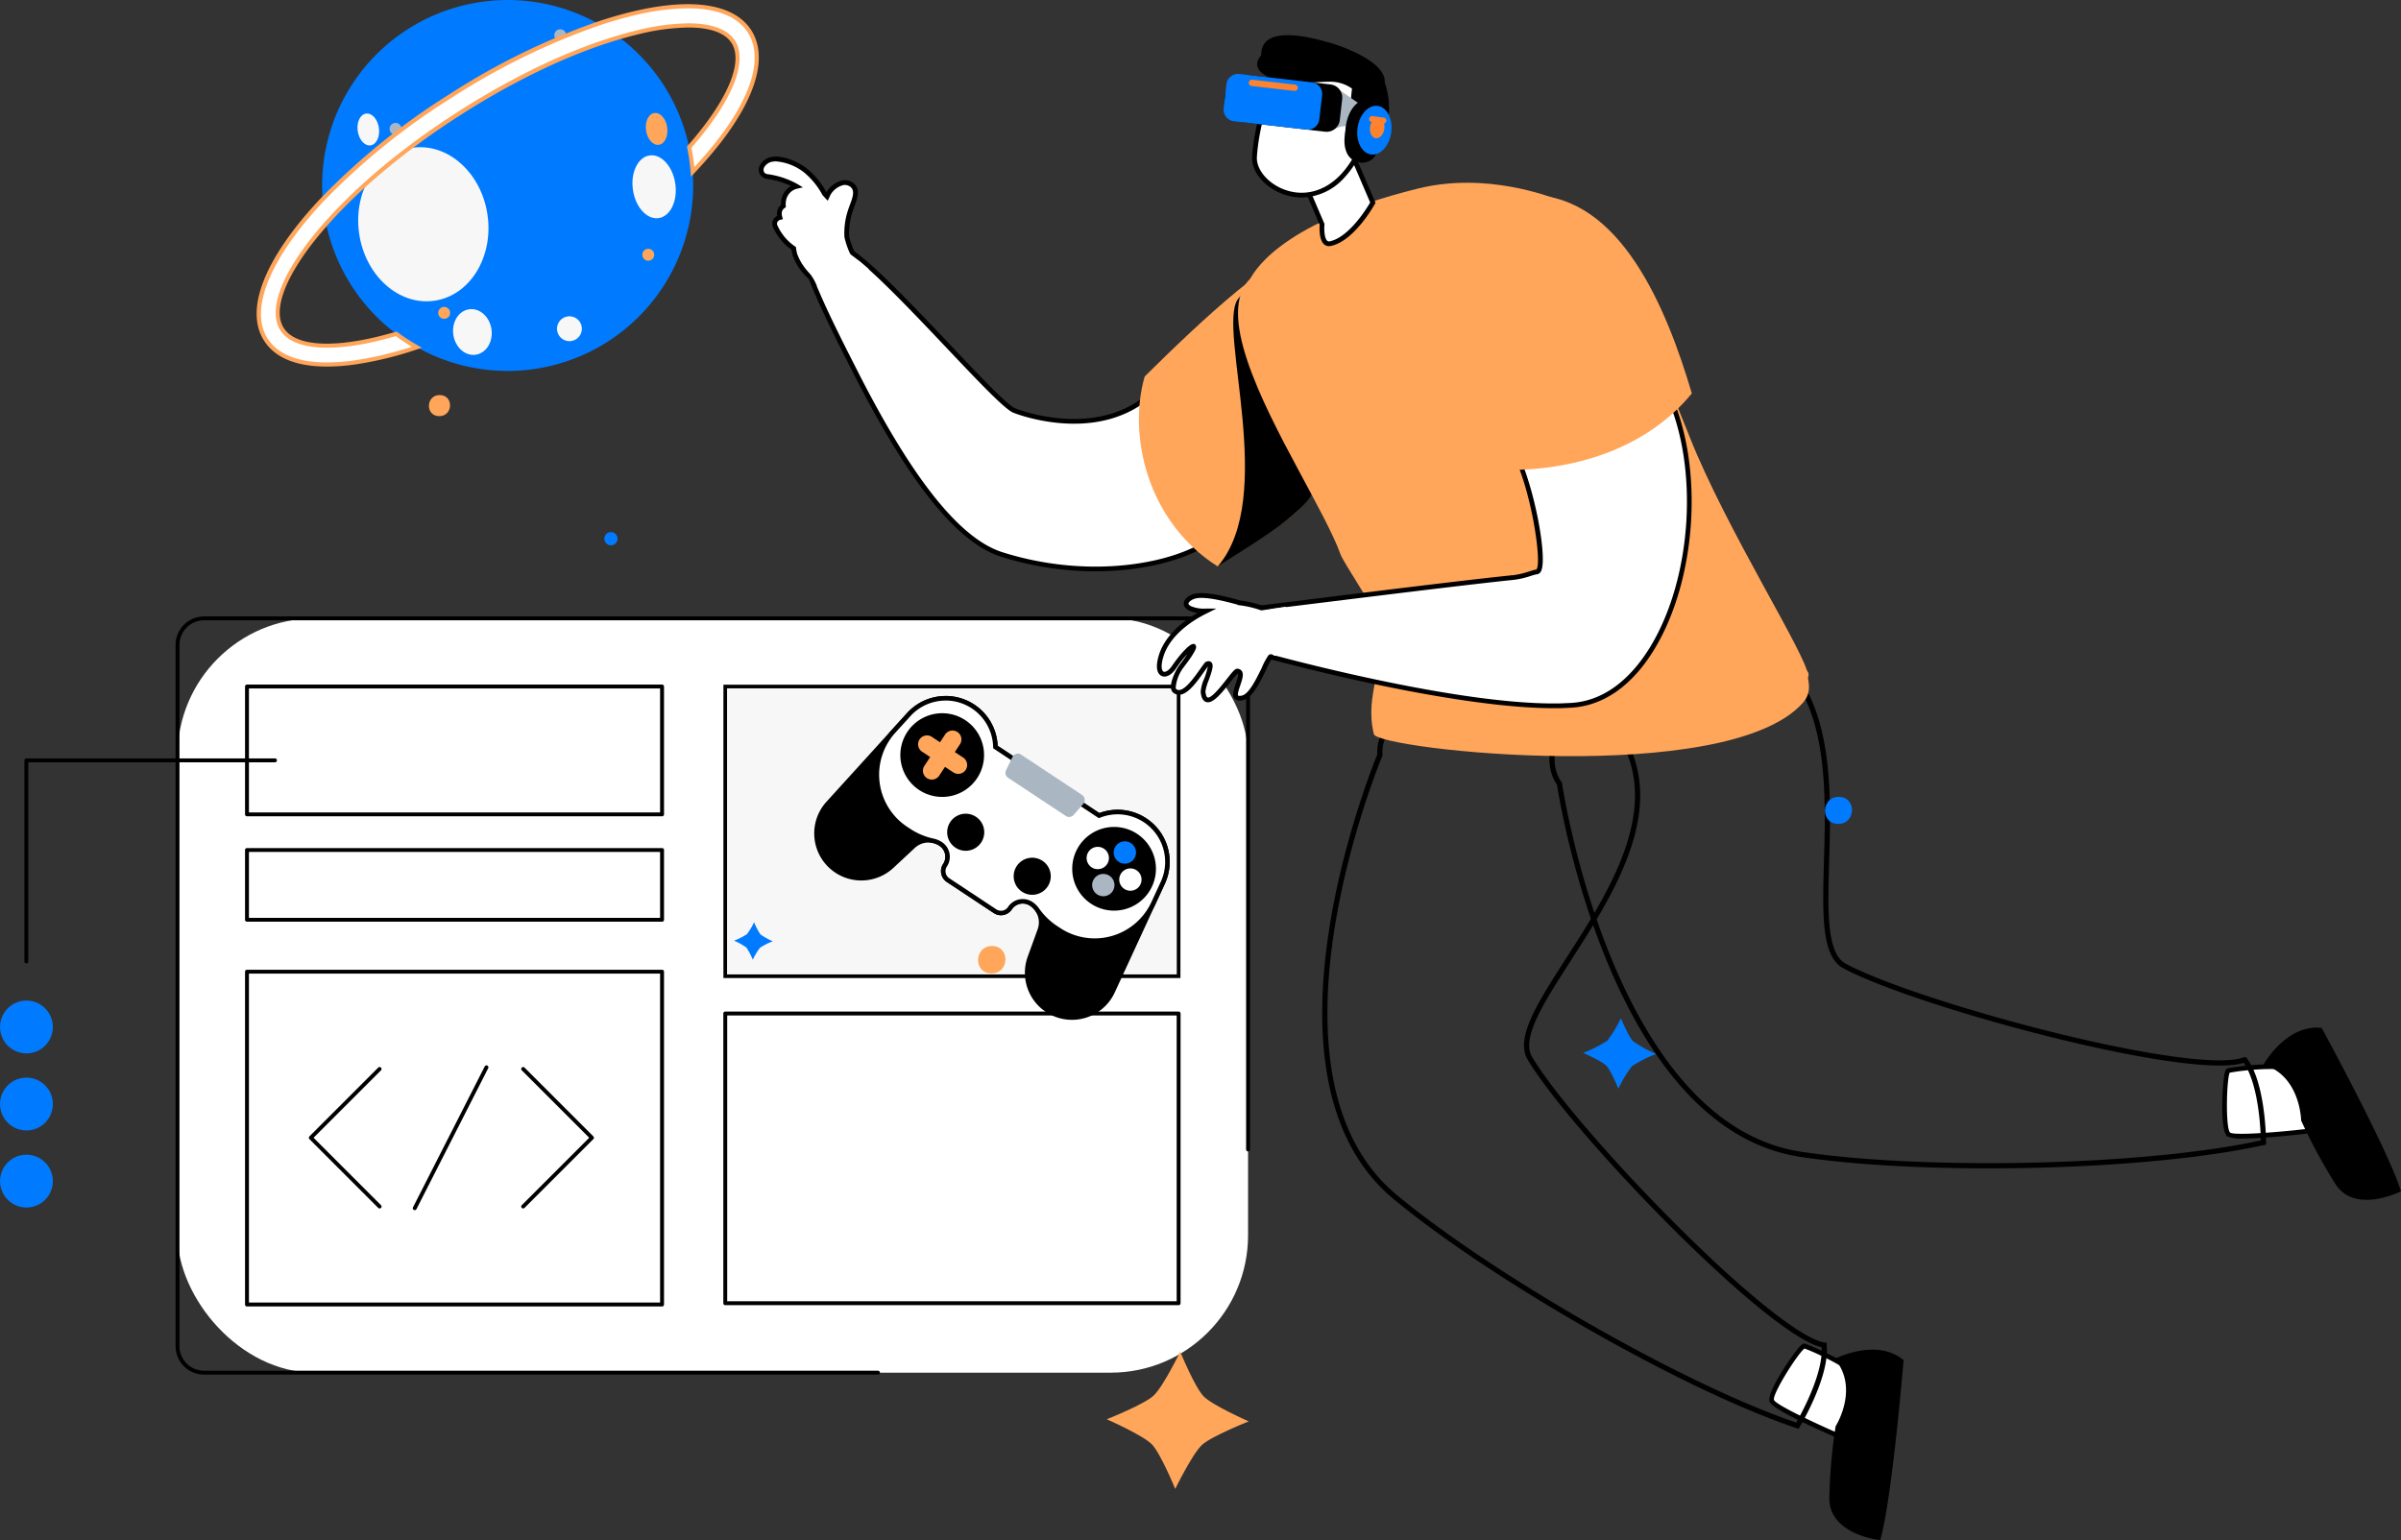 <svg xmlns="http://www.w3.org/2000/svg" width="461.901" height="296.397" viewBox="0 0 461.901 296.397"><rect x="0" y="0" width="461.901" height="296.397" fill="#333333" stroke="none"/><g id="Group_133507" data-name="Group 133507" transform="translate(-1141.32 -329.603)"><g id="Group_20" data-name="Group 20" transform="translate(1141.32 448.224)"><g id="Group_11" data-name="Group 11" transform="translate(33.778)"><rect id="Rectangle_3" data-name="Rectangle 3" width="205.947" height="145.16" rx="26.428" transform="translate(0.374 0.374)" fill="#fff"></rect><path id="Path_4" data-name="Path 4" d="M1572.318,679.863H1442.666a5.487,5.487,0,0,1-5.475-5.488V539.443a5.487,5.487,0,0,1,5.475-5.488h195.746a5.487,5.487,0,0,1,5.475,5.488v97.085a.374.374,0,1,1-.748,0V539.443a4.738,4.738,0,0,0-4.726-4.739H1442.666a4.738,4.738,0,0,0-4.726,4.739V674.375a4.738,4.738,0,0,0,4.726,4.739h129.652a.374.374,0,1,1,0,.749Z" transform="translate(-1437.191 -533.955)"></path><g id="Group_10" data-name="Group 10" transform="translate(13.362 13.118)"><g id="Group_5" data-name="Group 5"><rect id="Rectangle_4" data-name="Rectangle 4" width="79.854" height="24.6" transform="translate(0.374 0.374)" fill="#fff"></rect><path id="Path_5" data-name="Path 5" d="M1596.042,636.492h-79.854a.374.374,0,0,1-.374-.374v-24.6a.374.374,0,0,1,.374-.374h79.854a.374.374,0,0,1,.374.374v24.6A.374.374,0,0,1,1596.042,636.492Zm-79.479-.748h79.1V611.892h-79.1Z" transform="translate(-1515.814 -611.144)"></path></g><rect id="Rectangle_5" data-name="Rectangle 5" width="87.217" height="55.751" transform="translate(92.381 0.374)" fill="#f7f7f7" stroke="#000" stroke-width="0.7"></rect><g id="Group_6" data-name="Group 6" transform="translate(92.007 62.923)"><rect id="Rectangle_6" data-name="Rectangle 6" width="87.217" height="55.751" transform="translate(0.374 0.374)" fill="#fff"></rect><path id="Path_6" data-name="Path 6" d="M2144.8,1037.9h-87.217a.374.374,0,0,1-.374-.374V981.772a.374.374,0,0,1,.374-.374H2144.8a.374.374,0,0,1,.374.374v55.751A.374.374,0,0,1,2144.8,1037.9Zm-86.843-.748h86.468v-55h-86.468Z" transform="translate(-2057.205 -981.398)"></path></g><g id="Group_7" data-name="Group 7" transform="translate(0 31.461)"><rect id="Rectangle_7" data-name="Rectangle 7" width="79.854" height="13.424" transform="translate(0.374 0.374)" fill="#fff"></rect><path id="Path_7" data-name="Path 7" d="M1596.042,810.443h-79.854a.374.374,0,0,1-.374-.374V796.644a.374.374,0,0,1,.374-.374h79.854a.374.374,0,0,1,.374.374v13.424A.374.374,0,0,1,1596.042,810.443Zm-79.479-.748h79.1V797.018h-79.1Z" transform="translate(-1515.814 -796.27)"></path></g><g id="Group_8" data-name="Group 8" transform="translate(0 54.878)"><rect id="Rectangle_8" data-name="Rectangle 8" width="79.854" height="64.046" transform="translate(0.374 0.374)" fill="#fff"></rect><path id="Path_8" data-name="Path 8" d="M1596.042,998.853h-79.854a.374.374,0,0,1-.374-.374V934.433a.374.374,0,0,1,.374-.374h79.854a.374.374,0,0,1,.374.374v64.046A.374.374,0,0,1,1596.042,998.853Zm-79.479-.748h79.1v-63.3h-79.1Z" transform="translate(-1515.814 -934.059)"></path></g><g id="Group_9" data-name="Group 9" transform="translate(12.278 73.277)"><path id="Path_9" data-name="Path 9" d="M1828.834,1071.443a.374.374,0,0,1-.265-.639l12.97-12.97-12.97-12.97a.374.374,0,1,1,.529-.529l13.234,13.235a.374.374,0,0,1,0,.529l-13.234,13.234A.374.374,0,0,1,1828.834,1071.443Z" transform="translate(-1787.605 -1043.903)"></path><path id="Path_10" data-name="Path 10" d="M1601.671,1071.443a.374.374,0,0,1-.265-.11l-13.234-13.234a.374.374,0,0,1,0-.529l13.234-13.235a.374.374,0,1,1,.53.529l-12.97,12.97,12.97,12.97a.374.374,0,0,1-.265.639Z" transform="translate(-1588.062 -1043.903)"></path><path id="Path_11" data-name="Path 11" d="M1706.091,1070.188a.374.374,0,0,1-.333-.544l13.8-27.115a.374.374,0,1,1,.667.339l-13.8,27.115A.373.373,0,0,1,1706.091,1070.188Z" transform="translate(-1685.723 -1042.324)"></path></g></g></g><g id="Group_19" data-name="Group 19" transform="translate(0 27.327)"><g id="Group_18" data-name="Group 18" transform="translate(0 46.594)"><ellipse id="Ellipse_5" data-name="Ellipse 5" cx="5.08" cy="5.082" rx="5.08" ry="5.082" transform="translate(0 29.673) rotate(-0.076)" fill="#007bff"></ellipse><ellipse id="Ellipse_6" data-name="Ellipse 6" cx="5.08" cy="5.082" rx="5.08" ry="5.082" transform="translate(0 14.844) rotate(-0.076)" fill="#007bff"></ellipse><ellipse id="Ellipse_7" data-name="Ellipse 7" cx="5.08" cy="5.082" rx="5.08" ry="5.082" transform="translate(0 0.014) rotate(-0.077)" fill="#007bff"></ellipse></g><path id="Path_17" data-name="Path 17" d="M1266.452,734.2a.374.374,0,0,1-.374-.374v-38.7a.374.374,0,0,1,.374-.374h47.828a.374.374,0,1,1,0,.749h-47.454v38.323A.374.374,0,0,1,1266.452,734.2Z" transform="translate(-1261.38 -694.754)"></path></g></g><g id="Group_546" data-name="Group 546" transform="translate(572.854 8.965)"><g id="Group_476" data-name="Group 476" transform="translate(714.442 327.407)"><g id="Group_446" data-name="Group 446" transform="translate(194.393 251.793)"><path id="Path_451" data-name="Path 451" d="M779.307,451.365c-.639-1.523,5.639-10.8,6.281-10.576,1.966.68,9.121,3.975,9.528,5.411.387,1.388.246,13.233-1.6,12.472C791.914,458.014,779.925,452.83,779.307,451.365Z" transform="translate(-778.818 -440.327)" fill="#fff"></path><path id="Path_452" data-name="Path 452" d="M793.867,459.359a.872.872,0,0,1-.338-.07c-.136-.056-13.683-5.718-14.453-7.553h0c-.714-1.7,4.411-9.166,5.8-10.646.326-.347.68-.668,1.052-.539,1.294.448,9.3,3.886,9.815,5.716.309,1.1.384,11.378-1.266,12.847A.922.922,0,0,1,793.867,459.359Zm-13.948-7.977c.494,1.076,10.007,5.437,13.956,7.063,1.024-.5,1.464-10.232.989-11.93-.284-1.008-6.355-4.064-9.081-5.045C784.491,442.411,779.506,450.308,779.919,451.382Z" transform="translate(-779.007 -440.522)"></path></g><path id="Path_453" data-name="Path 453" d="M786.681,442.97s7.97-4.162,13.234.239c0,0-2.206,26.778-4.5,34.652,0,0-9.838-1.066-9.777-8.064a102.355,102.355,0,0,1,1.2-13.859S791.457,448.679,786.681,442.97Z" transform="translate(-579.682 -188.233)"></path><path id="Path_454" data-name="Path 454" d="M788.852,382.052c8.181,22.377-24.914,48.83-19.43,58.122,8.059,13.643,46.252,53.381,56.625,55.24a12.086,12.086,0,0,1-.051,2.379c-.7,5.847-5.094,13.121-5.094,13.121-22.08-7.433-58.853-28.663-77.345-43.986-28.688-23.765-2.964-85.093-2.964-85.093-.895-11.642,25.891-20.465,40.6-9.971A21.117,21.117,0,0,1,788.852,382.052Z" transform="translate(-621.099 -243.32)" fill="none" stroke="#000" stroke-width="1"></path><g id="Group_448" data-name="Group 448" transform="translate(281.538 198.037)"><path id="Path_456" data-name="Path 456" d="M830.027,423.027c-1.334-.973-.747-12.16-.082-12.3,2.032-.431,9.863-1.307,10.949-.29,1.052.987,6.951,11.544,4.973,11.849C844.156,422.55,831.315,423.965,830.027,423.027Z" transform="translate(-828.772 -409.512)" fill="#fff"></path><path id="Path_457" data-name="Path 457" d="M833.048,423.989a7.094,7.094,0,0,1-3.1-.4h0c-1.492-1.09-.958-10.128-.529-12.113.1-.462.228-.921.623-1,1.34-.284,9.976-1.47,11.356-.176.822.771,6.128,9.81,5.455,11.985a.887.887,0,0,1-.724.649C846.022,422.95,837.78,423.989,833.048,423.989Zm-2.559-1.139c1.031.722,12.732-.4,15.5-.82.665-.965-3.953-9.88-5.218-11.064-.764-.714-7.537-.2-10.381.37C829.774,412.808,829.579,422.146,830.489,422.85Z" transform="translate(-828.966 -409.705)"></path></g><path id="Path_458" data-name="Path 458" d="M833.512,412.785s4.375-7.853,11.194-7.068c0,0,12.859,23.591,15.263,31.431,0,0-8.807,4.511-12.6-1.368a102.157,102.157,0,0,1-6.611-12.244S840.641,414.932,833.512,412.785Z" transform="translate(-544.044 -214.678)"></path><path id="Path_459" data-name="Path 459" d="M797.921,366.628c18.562,14.939,3.885,54.682,13.381,59.807,13.943,7.52,67.175,21.818,77.015,18.058a11.759,11.759,0,0,1,1.188,2.062c2.419,5.369,2.416,13.868,2.416,13.868-22.746,5.039-65.2,5.851-88.95,2.283-36.839-5.536-46.489-71.339-46.489-71.339-6.779-9.5,11.6-30.9,29.617-29.506A21.111,21.111,0,0,1,797.921,366.628Z" transform="translate(-602.453 -247.33)" fill="none" stroke="#000" stroke-width="1"></path><g id="Group_450" data-name="Group 450" transform="translate(7.822 37.253)"><path id="Path_461" data-name="Path 461" d="M766.112,356.381a36.065,36.065,0,0,1-1.777,8.068c-1.507,4.575-6.9,6.962-11.806,11.541a16.775,16.775,0,0,1-3.314,2.365c-8.242,4.656-23.706,6.325-38.426,1.664-10.234-3.222-20.341-19.68-28.177-35.124-5.741-11.272-11.152-22.159-10.187-26.127.755-3.093,6.334,2.142,6.334,2.142,3.08-3.2,30.378,29.8,34.44,31.409,3.529,1.4,18.23,5.564,27.6-4.452.909-.98,22.263-26.12,31.545-28.586C781.576,316.827,766.112,356.381,766.112,356.381Z" transform="translate(-671.855 -317.338)" fill="#fff"></path><path id="Path_462" data-name="Path 462" d="M728.961,383.447a60.188,60.188,0,0,1-18.115-2.8C702.431,378,693.125,366.436,682.4,345.3c-6.386-12.54-11.2-22.448-10.224-26.443a1.582,1.582,0,0,1,1.08-1.258c1.715-.5,4.779,2.065,5.746,2.932a1.374,1.374,0,0,1,.53-.1h.007c2.91.014,10.771,8.083,21.558,19.481,5.639,5.959,10.967,11.588,12.467,12.181.684.27,16.92,6.54,27.1-4.34.068-.075.262-.3.563-.642,8.406-9.624,23.638-26.066,31.2-28.074a2.355,2.355,0,0,1,2.543.6c4.218,4.722-6.8,33.458-8.205,37.048a36.883,36.883,0,0,1-1.795,8.109c-1.05,3.187-3.839,5.306-7.068,7.759a60.8,60.8,0,0,0-4.862,3.972,17.175,17.175,0,0,1-3.4,2.43C745.025,381.55,737.59,383.447,728.961,383.447Zm-55.179-65.008a.956.956,0,0,0-.265.035c-.141.042-.344.15-.452.6-.968,3.982,5.2,16.086,10.149,25.811,10.609,20.91,19.739,32.325,27.908,34.9,15.488,4.9,30.589,2.6,38.064-1.628a16.2,16.2,0,0,0,3.225-2.3,61.619,61.619,0,0,1,4.931-4.033c3.109-2.36,5.793-4.4,6.754-7.318a35.964,35.964,0,0,0,1.755-7.954l.031-.136c3.445-8.818,11.675-32.5,8.4-36.171-.234-.263-.656-.579-1.624-.323-5.43,1.443-16.35,11.312-30.742,27.793-.312.356-.513.584-.584.663-10.6,11.335-27.4,4.849-28.105,4.567-1.6-.635-5.906-5.127-12.793-12.4-7.661-8.1-18.155-19.183-20.9-19.195h0a.306.306,0,0,0-.249.078l-.31.324-.331-.309C677.34,320.217,674.984,318.438,673.782,318.438Z" transform="translate(-672.05 -317.531)"></path></g><g id="Group_454" data-name="Group 454" transform="translate(0 23.373)"><g id="Group_453" data-name="Group 453"><g id="Group_452" data-name="Group 452"><g id="Group_451" data-name="Group 451"><path id="Path_463" data-name="Path 463" d="M676.342,312.037a15.085,15.085,0,0,1,3.674,4.492c.2.168.319.359.49.536a7.2,7.2,0,0,1,.324-.68c.839-1.319,2.789-2.709,4.343-1.629,1.643,1.141.305,3.422-.131,4.846a13.671,13.671,0,0,0-.75,5.184,23.292,23.292,0,0,0,1.819,4.738c.481,1.115,1.507,2.8.919,4.066a6.383,6.383,0,0,1-3.14,2.447c-1.3.462-2.468-.178-3.55-.865a12.751,12.751,0,0,1-2.489-2.13,10.552,10.552,0,0,1-3.515-4.739,7.634,7.634,0,0,1-.256-1.272,10.077,10.077,0,0,1-3.548-4.234,1.227,1.227,0,0,1,.907-1.718,2.381,2.381,0,0,1-.075-1.163,1.708,1.708,0,0,1,.736-1.036,4.149,4.149,0,0,1,.071-1.2,3.313,3.313,0,0,1,2.477-2.582,16.008,16.008,0,0,0-5.727-1.9,1.314,1.314,0,0,1-.853-2.079C669.762,308.44,674.489,310.57,676.342,312.037Z" transform="translate(-667.371 -309.379)" fill="#fff"></path><path id="Path_464" data-name="Path 464" d="M683.194,336.845a5.581,5.581,0,0,1-2.9-1.094,13.234,13.234,0,0,1-2.583-2.21,10.981,10.981,0,0,1-3.611-4.909,7.331,7.331,0,0,1-.246-1.148,10.5,10.5,0,0,1-3.539-4.307,1.62,1.62,0,0,1,0-1.4,1.774,1.774,0,0,1,.792-.792,2.535,2.535,0,0,1,.014-.975,2.046,2.046,0,0,1,.714-1.155,4.4,4.4,0,0,1,.092-1.092,3.867,3.867,0,0,1,1.84-2.549,17.109,17.109,0,0,0-4.718-1.38,1.727,1.727,0,0,1-1.324-.989,1.9,1.9,0,0,1,.159-1.786,3.118,3.118,0,0,1,2.212-1.427c2.358-.392,5.374,1.162,6.731,2.238a15.415,15.415,0,0,1,3.75,4.56l.005,0c.021-.035.04-.07.061-.1a4.955,4.955,0,0,1,2.938-2.17,2.625,2.625,0,0,1,2.055.408c1.633,1.136.888,3.095.344,4.525-.113.3-.222.579-.3.832a13.594,13.594,0,0,0-.734,5.008,15.164,15.164,0,0,0,1.26,3.422c.18.391.359.781.529,1.177.077.176.166.368.262.572.52,1.1,1.232,2.615.649,3.867a6.849,6.849,0,0,1-3.4,2.686A3.135,3.135,0,0,1,683.194,336.845Zm-12.308-26.357a3.844,3.844,0,0,0-.642.051,2.213,2.213,0,0,0-1.593,1.013.98.98,0,0,0-.1.923.8.8,0,0,0,.639.461,16.191,16.191,0,0,1,5.891,1.964l.965.588-1.1.25a2.849,2.849,0,0,0-2.131,2.238,3.623,3.623,0,0,0-.061,1.064l.019.258-.209.148a1.255,1.255,0,0,0-.556.762,1.934,1.934,0,0,0,.068.938l.133.459-.462.113a.928.928,0,0,0-.614.464.708.708,0,0,0,.014.621,9.647,9.647,0,0,0,3.388,4.045l.169.113.028.2a7.185,7.185,0,0,0,.241,1.2,10.255,10.255,0,0,0,3.375,4.527,12.514,12.514,0,0,0,2.437,2.09c1.029.656,2.043,1.212,3.15.822a5.944,5.944,0,0,0,2.88-2.21c.4-.862-.181-2.1-.651-3.091-.1-.213-.194-.415-.276-.6-.164-.389-.34-.771-.518-1.155a15.912,15.912,0,0,1-1.331-3.677,14.126,14.126,0,0,1,.762-5.4c.084-.27.2-.57.319-.89.586-1.54.959-2.773-.011-3.447a1.687,1.687,0,0,0-1.352-.263,4.041,4.041,0,0,0-2.344,1.762,3.013,3.013,0,0,0-.181.37c-.038.091-.079.18-.12.269l-.286.586-.454-.469c-.075-.078-.143-.16-.211-.241a1.953,1.953,0,0,0-.248-.267l-.1-.124a14.608,14.608,0,0,0-3.56-4.356h0A10.052,10.052,0,0,0,670.885,310.488Z" transform="translate(-667.566 -309.574)"></path></g></g></g></g><path id="Path_465" data-name="Path 465" d="M743.113,342.546c-2.325,7.229-4.671,13.247-4.671,13.247s6.081,6.5,4.558,11.131c-.743,2.273-2.89,4.307-5.657,6.276-3.81,2.754-8.764,5.418-12.7,8.533-13.695-8.687-17.286-25.415-14.042-36.558,10.731-10.616,24.942-24.069,34.072-26.483C750.279,317.2,746.738,331.3,743.113,342.546Z" transform="translate(-636.363 -279.496)" fill="#ffa65a"></path><path id="Path_466" data-name="Path 466" d="M731.975,355.746s4.954,6.271,4.558,11.131c-.344,4.214-15.593,12.842-18.358,14.81,11.459-13.217,0-45.425,3.81-51.329,3.827-5.362,16.221-11.712,16.221-11.712s-4.047,13.52-1.56,23.854C734.321,349.728,731.975,355.746,731.975,355.746Z" transform="translate(-629.895 -279.449)"></path><path id="Path_467" data-name="Path 467" d="M746.561,418.6c1.272,2.962,67.833,10.222,82.473-6.006,1.989-2.207.944-4.4.98-5.444.1-3.276-15.689-27.985-22.755-45.9-1.373-3.468-2.793-6.972-4.254-10.375-7.538-17.822-15.933-33.94-21.285-35.3-1.219-.328-13.437-5.277-26.659-2.011-27.93,6.9-31.847,16.913-32.326,17.374-6.5,6.54,1.968,23.161,9.4,36.97,3.435,6.416,6.636,12.219,8.024,16.109.448,1.312,6.107,9.751,6.4,11.1C749.324,406.45,744.576,410.345,746.561,418.6Z" transform="translate(-628.227 -284.054)" fill="#ffa65a"></path><g id="Group_455" data-name="Group 455" transform="translate(104.527 19.685)"><path id="Path_468" data-name="Path 468" d="M727.8,316.157l3.3,7.687s-.384,4.111,1.589,3.7c4.337-.916,8.172-7.883,8.172-7.883l-5.038-11.734Z" transform="translate(-727.258 -307.115)" fill="#fff"></path><path id="Path_469" data-name="Path 469" d="M732.649,328.373a1.4,1.4,0,0,1-.947-.359c-.979-.874-.883-3.15-.837-3.749l-3.375-7.864,8.713-8.942,5.4,12.57-.106.2c-.161.293-3.989,7.159-8.479,8.108A1.748,1.748,0,0,1,732.649,328.373Zm-4.08-11.769,3.227,7.513-.012.115c-.087.938-.021,2.611.529,3.1a.515.515,0,0,0,.511.106c3.689-.78,7.108-6.353,7.755-7.462l-4.677-10.9Z" transform="translate(-727.489 -307.46)"></path></g><g id="Group_456" data-name="Group 456" transform="translate(94.904 7.337)"><path id="Path_470" data-name="Path 470" d="M726.03,300.645s-3.335,8.186-3.789,15.626c-.317,5.284,9.753,11.506,17.03,3.581s4.31-19.043,4.31-19.043Z" transform="translate(-721.777 -300.184)" fill="#fff"></path><path id="Path_471" data-name="Path 471" d="M731.51,324.282a10.489,10.489,0,0,1-4.113-.858c-3.353-1.422-5.578-4.295-5.416-6.984.452-7.427,3.787-15.689,3.82-15.772l.117-.286,18.211.171.089.335c.03.113,2.95,11.453-4.415,19.471A11.259,11.259,0,0,1,731.51,324.282ZM726.535,301.3c-.584,1.511-3.246,8.692-3.642,15.2-.136,2.273,1.908,4.834,4.862,6.088,3.951,1.678,8.2.612,11.375-2.843,6.325-6.885,4.689-16.385,4.282-18.281Z" transform="translate(-721.972 -300.381)"></path></g><g id="Group_457" data-name="Group 457" transform="translate(95.867)"><path id="Path_472" data-name="Path 472" d="M729.923,305.41c2.137.038,4.261-.267,6.4-.277a7.235,7.235,0,0,1,4.453,1.319c-.185,1.671-.344,3.483-.406,3.951-.333,2.526-1.664,5.622-.7,8.141a3.2,3.2,0,0,0,4.132,1.98,2.789,2.789,0,0,0,1.821-2.24,15.388,15.388,0,0,0,1.451-13.03c.255-3.9-7.918-6.848-10.3-7.544-3.29-.961-13.559-3.886-13.456,2.313C720.336,303.454,726.518,305.35,729.923,305.41Z" transform="translate(-722.524 -296.175)"></path></g><g id="Group_460" data-name="Group 460" transform="translate(76.59 30.778)"><g id="Group_458" data-name="Group 458" transform="translate(17.056 0.64)"><path id="Path_473" data-name="Path 473" d="M783.569,411.533c-.612.03-1.251.056-1.889.082-20.594.478-58.293-10.018-58.3-10.1-.225-1.676-1.8-8.479-1.8-8.479.879-.037,33.821-4.228,47.771-5.763,1.048-.117,2.02-.218,2.826-.3a.084.084,0,0,1,.054-.016,24.121,24.121,0,0,0,4.563-1.073.563.563,0,0,0,.2-.024.412.412,0,0,0,.113-.024c1.969-.565-.928-17.3-4.732-23.707-1.7-2.85-3.538-5.709-5.141-8.129a30.807,30.807,0,0,1-5.238-19.92,31.872,31.872,0,0,1,5.805-15.739,9.591,9.591,0,0,1,15.562.183c7.263,10.231,10.923,15.6,18.809,32.789.028.089.089.16.12.249C812.271,373.2,803.2,410.47,783.569,411.533Z" transform="translate(-721.008 -313.99)" fill="#fff"></path><path id="Path_474" data-name="Path 474" d="M780.548,412.283c-10.627,0-25.1-2.617-35.592-4.867-6.3-1.352-11.762-2.695-15.232-3.583-6.508-1.668-6.51-1.682-6.557-2.065-.22-1.631-1.777-8.366-1.795-8.434l-.122-.536.549-.024c.324-.016,5.474-.652,11.992-1.458,10.784-1.333,27.079-3.349,35.749-4.3,1-.11,1.931-.209,2.714-.284l.054-.038.235.014a15.634,15.634,0,0,0,3.349-.771c.438-.133.8-.242,1.04-.295l.112-.026.038.01.078-.017c1.268-.9-1.085-16.547-4.943-23.046-1.476-2.468-3.2-5.2-5.13-8.106a31.372,31.372,0,0,1-5.312-20.22,32.322,32.322,0,0,1,5.889-15.961,9.722,9.722,0,0,1,8.008-4.085h.012a10.2,10.2,0,0,1,8.286,4.27c7.4,10.424,11,15.753,18.853,32.864.077.155.11.216.134.281,6.477,14.037,5.163,35.676-3,49.229-4.272,7.089-9.845,11.016-16.12,11.354h0c-.614.031-1.253.058-1.893.084Q781.257,412.283,780.548,412.283ZM724.03,401.356c3.218.912,38.219,10.47,57.883,10,.63-.026,1.265-.052,1.877-.082,7.525-.408,12.517-6.159,15.383-10.913,8.026-13.322,9.32-34.585,2.941-48.409a1.9,1.9,0,0,1-.141-.3c-7.794-16.981-11.38-22.286-18.746-32.66a9.274,9.274,0,0,0-7.539-3.885h-.012a8.817,8.817,0,0,0-7.265,3.7,31.437,31.437,0,0,0-5.721,15.518,30.449,30.449,0,0,0,5.165,19.626c1.934,2.922,3.668,5.662,5.153,8.144,3.419,5.762,6.348,20.651,5.151,23.666a1.093,1.093,0,0,1-.687.717l-.131.03a1.379,1.379,0,0,1-.263.04c-.222.054-.541.152-.916.265a16.145,16.145,0,0,1-3.578.8l-.122.014c-.8.078-1.772.18-2.819.3-8.662.952-24.955,2.967-35.735,4.3q-9.464,1.17-11.525,1.408C722.732,395.157,723.751,399.638,724.03,401.356Z" transform="translate(-721.251 -314.186)"></path></g><path id="Path_475" data-name="Path 475" d="M754.275,366.708c-1.572-2.63-11.364-19.5-9.81-33.15.708-6.213,4.143-19.743,14.4-19.739,17.246.005,26.191,21.6,31.081,38.163C781.8,361.921,768.595,366.8,754.275,366.708Z" transform="translate(-687.039 -313.819)" fill="#ffa65a"></path><g id="Group_459" data-name="Group 459" transform="translate(0 76.595)"><path id="Path_476" data-name="Path 476" d="M727.266,359.416l0-.005c-1.982-.567-6.84-1.907-8.886-1.235-1.118.366-2.264,1.43-.8,2.254a6.472,6.472,0,0,0,3.15.527l.047,0c-4.15,2-8.2,5.4-8.968,9.763-.5,2.819,1.324,3.178,2.787,1.008,2.819-4.181,6.042-6.2,1.464-.216-.928,1.212-2.241,4.155-1.336,4.844,1.919,1.464,4.647-3.267,6.123-5.17,1.912-.87-.816,4.157-.7,5.3.516,5.195,5.833-4.043,6.6-3.965,2.139.222-2.435,5.892.956,5.17,2.538-.541,4.513-7.387,6.1-8.921,1.3-1.252,3.04-1.216,3-3.309C736.742,361.819,730.874,359.84,727.266,359.416Z" transform="translate(-711.278 -357.534)" fill="#fff"></path><path id="Path_477" data-name="Path 477" d="M721.285,378.732a1.156,1.156,0,0,1-.318-.045c-.905-.263-1.031-1.535-1.071-1.954a7.434,7.434,0,0,1,.67-2.533,14.1,14.1,0,0,0,.712-2.358c-.218.289-.46.633-.72,1-1.317,1.861-2.957,4.178-4.56,4.422a1.7,1.7,0,0,1-1.347-.347,1.272,1.272,0,0,1-.466-.879c-.173-1.3.905-3.548,1.716-4.607.652-.851,1.111-1.5,1.434-1.982a22.141,22.141,0,0,0-2.154,2.732c-.86,1.272-1.915,1.845-2.753,1.509-.382-.154-1.237-.743-.863-2.854.813-4.617,4.93-7.7,7.707-9.3a4.766,4.766,0,0,1-1.711-.516c-.83-.464-.961-1.013-.923-1.394.075-.788.958-1.42,1.8-1.694,1.511-.5,4.506-.1,9.151,1.228,3.956.485,9.8,2.6,9.873,6.491.03,1.675-.945,2.234-1.887,2.775a6.076,6.076,0,0,0-1.256.87,14.725,14.725,0,0,0-1.873,3.248c-1.24,2.535-2.648,5.408-4.448,5.791a1.646,1.646,0,0,1-1.568-.293c-.556-.626-.181-1.725.216-2.889.227-.665.569-1.669.4-1.928A.085.085,0,0,0,727,373.2a16.319,16.319,0,0,0-1.34,1.587C723.912,377.011,722.457,378.732,721.285,378.732Zm.141-7.905a.728.728,0,0,1,.5.188c.541.5.181,1.6-.5,3.5a9.288,9.288,0,0,0-.623,2.132c.079.792.269,1.122.419,1.165.752.216,2.749-2.353,3.717-3.586,1.225-1.558,1.6-2,2.055-1.952a1.051,1.051,0,0,1,.823.467c.4.63.058,1.643-.309,2.718-.225.656-.6,1.757-.4,1.985.044.047.235.1.694.005,1.364-.291,2.725-3.068,3.817-5.3a14.507,14.507,0,0,1,2.058-3.5,6.938,6.938,0,0,1,1.437-1.007c.872-.5,1.448-.83,1.43-1.966-.065-3.307-5.641-5.193-9.142-5.606l-.359-.042-.007-.063c-4.232-1.188-7.037-1.58-8.319-1.155-.672.22-1.149.651-1.176.914-.021.213.316.426.461.506a6.356,6.356,0,0,0,2.918.469h2l-1.744.872c-2.318,1.118-7.806,4.274-8.715,9.43-.2,1.111.014,1.729.307,1.847.338.134,1.01-.225,1.648-1.172.94-1.4,3.194-4.244,4.094-4.164l.268.024.183.3c.115.262.307.7-2.339,4.159a7.463,7.463,0,0,0-1.535,3.928.441.441,0,0,0,.113.274.835.835,0,0,0,.652.171c1.219-.187,2.864-2.51,3.953-4.047.323-.459.619-.877.879-1.212l.171-.136A1.377,1.377,0,0,1,721.426,370.827Z" transform="translate(-711.473 -357.729)"></path></g><path id="Path_478" data-name="Path 478" d="M724.178,359.935l4.633-.7,5.833,4.267-4.247,4.764-3.724.391s-.658-.574-1.164-.092-4.661-2.849-4.061-4.879A9.218,9.218,0,0,1,724.178,359.935Z" transform="translate(-704.092 -280.013)" fill="#fff"></path></g><path id="Path_479" data-name="Path 479" d="M681.147,320.8a41.706,41.706,0,0,1,3.487,2.808c.6.68-.808,7.743-4.424,7.1a8.339,8.339,0,0,1-5.36-3.531,9.925,9.925,0,0,0-1.786-3.063c-.979-.895,2.978-4.722,4.595-4.424A19.37,19.37,0,0,1,681.147,320.8Z" transform="translate(-663.588 -278.682)" fill="#fff"></path><g id="Group_475" data-name="Group 475" transform="translate(89.181 7.214)"><g id="Group_466" data-name="Group 466" transform="translate(0 0)"><g id="Group_462" data-name="Group 462" transform="translate(20.848 3.429)"><g id="Group_461" data-name="Group 461"><path id="Path_480" data-name="Path 480" d="M730.643,310.1a5.871,5.871,0,0,1,5.851-.41l1.7-3.436-5.742-3.977Z" transform="translate(-730.643 -302.276)" fill="#aab6c2"></path></g></g><g id="Group_463" data-name="Group 463" transform="translate(0.491 0.492)"><path id="Path_481" data-name="Path 481" d="M739.293,302.371l-15.223-1.748a4.575,4.575,0,1,0-1.043,9.09l15.223,1.75a2.551,2.551,0,0,0,2.824-2.241l.46-4.028A2.549,2.549,0,0,0,739.293,302.371Z" transform="translate(-718.973 -300.592)"></path></g><g id="Group_464" data-name="Group 464" transform="translate(0)"><path id="Rectangle_23" data-name="Rectangle 23" d="M2.234,0H6.916A2.235,2.235,0,0,1,9.151,2.235V16.284a2.234,2.234,0,0,1-2.234,2.234H2.234A2.234,2.234,0,0,1,0,16.284V2.234A2.234,2.234,0,0,1,2.234,0Z" transform="translate(0 9.091) rotate(-83.446)" fill="#007bff"></path></g><g id="Group_465" data-name="Group 465" transform="translate(5.059 1.352)"><path id="Path_482" data-name="Path 482" d="M730.511,302.035l-8.244-.945a.607.607,0,0,0-.139,1.205l8.245.947a.607.607,0,1,0,.138-1.207Z" transform="translate(-721.592 -301.086)" fill="#ff822e"></path></g></g><g id="Group_474" data-name="Group 474" transform="translate(23.667 5.297)"><g id="Group_468" data-name="Group 468"><g id="Group_467" data-name="Group 467"><path id="Path_483" data-name="Path 483" d="M738.406,305.267l.082-.823a5.383,5.383,0,0,0-2.144-1.078c-1.79-.249-3.579,1.985-4,4.989s.693,5.641,2.48,5.891c.164.023,2.732-.431,2.732-.431l.133-1.343a8.114,8.114,0,0,0,1.132-3.215A7.687,7.687,0,0,0,738.406,305.267Z" transform="translate(-732.259 -303.347)"></path></g></g><g id="Group_470" data-name="Group 470" transform="translate(2.275 1.075)"><g id="Group_469" data-name="Group 469"><path id="Path_484" data-name="Path 484" d="M737.517,303.985c-1.788-.249-3.529,1.641-3.888,4.225s.8,4.875,2.587,5.125,3.531-1.641,3.89-4.223S739.307,304.235,737.517,303.985Z" transform="translate(-733.563 -303.963)" fill="#007bff"></path></g></g><g id="Group_471" data-name="Group 471" transform="translate(4.713 3.342)"><path id="Path_485" data-name="Path 485" d="M736.641,305.272c-.761-.1-1.5.7-1.652,1.793s.34,2.069,1.1,2.175,1.5-.7,1.652-1.793S737.4,305.378,736.641,305.272Z" transform="translate(-734.961 -305.263)" fill="#ff822e"></path></g><g id="Group_473" data-name="Group 473" transform="translate(4.589 3.054)"><g id="Group_472" data-name="Group 472"><path id="Path_486" data-name="Path 486" d="M737.711,305.405l-2.172-.3a.571.571,0,1,0-.157,1.13l2.17.3a.572.572,0,0,0,.159-1.132Z" transform="translate(-734.889 -305.098)" fill="#ff822e"></path></g></g></g></g></g><g id="Group_502" data-name="Group 502" transform="translate(725.105 454.575)"><g id="Group_501" data-name="Group 501"><g id="Group_477" data-name="Group 477" transform="translate(0 0.001)"><path id="Path_487" data-name="Path 487" d="M699.691,426.907a10.021,10.021,0,0,0-3.571-12.556h0a9.976,9.976,0,0,0-9.037-1.029l-19.568-12.95a9.971,9.971,0,0,0-4.478-7.918h0a10.024,10.024,0,0,0-12.953,1.62l-15.5,17.065a9.058,9.058,0,0,0,1.708,13.644h0a9.055,9.055,0,0,0,11.173-.924l4.12-3.836a3.841,3.841,0,0,1,4.741-.393,2.507,2.507,0,0,1,.708,3.477,2.511,2.511,0,0,0,.706,3.478l9.032,5.978a2.509,2.509,0,0,0,3.478-.708,2.508,2.508,0,0,1,3.476-.706,3.842,3.842,0,0,1,1.493,4.518L673.3,440.96a9.059,9.059,0,0,0,16.742,6.883Z" transform="translate(-632.23 -390.789)"></path></g><g id="Group_480" data-name="Group 480" transform="translate(11.617)"><g id="Group_479" data-name="Group 479"><g id="Group_478" data-name="Group 478"><path id="Path_488" data-name="Path 488" d="M681.02,437.685a12.4,12.4,0,0,1-6.857-2.072l-.762-.5a13.465,13.465,0,0,1-3.456-3.428,4.216,4.216,0,0,0-1.122-1.082,2.914,2.914,0,0,0-1.617-.487,3,3,0,0,0-1.293.3,2.93,2.93,0,0,0-1.172,1.022,2.068,2.068,0,0,1-2.873.583l-9.032-5.976a2.077,2.077,0,0,1-.583-2.875,2.951,2.951,0,0,0-.832-4.082,4.216,4.216,0,0,0-1.434-.607,13.4,13.4,0,0,1-4.5-1.842l-.76-.5a12.464,12.464,0,0,1-2.348-18.771l2.887-3.176a9.587,9.587,0,0,1,12.39-1.551,9.5,9.5,0,0,1,4.282,7.574l.01.223,19.938,13.194.209-.077a9.643,9.643,0,0,1,3.375-.61,9.591,9.591,0,0,1,8.685,13.6l-1.8,3.9a12.514,12.514,0,0,1-11.335,7.246Z" transform="translate(-638.703 -390.603)" fill="#fff"></path><path id="Path_489" data-name="Path 489" d="M652.55,391.661a9.149,9.149,0,0,1,9.135,8.75l.021.445.37.244,19.568,12.95.37.246.417-.155a9.194,9.194,0,0,1,3.223-.584,9.156,9.156,0,0,1,8.288,12.985l-1.8,3.9a12.022,12.022,0,0,1-17.557,4.992l-.76-.5a12.923,12.923,0,0,1-3.34-3.318,4.719,4.719,0,0,0-1.235-1.19,3.369,3.369,0,0,0-1.861-.56,3.434,3.434,0,0,0-1.481.338,3.372,3.372,0,0,0-1.345,1.176,1.634,1.634,0,0,1-2.27.46l-9.03-5.976a1.639,1.639,0,0,1-.462-2.269,3.39,3.39,0,0,0-.954-4.687,4.711,4.711,0,0,0-1.579-.672,12.905,12.905,0,0,1-4.357-1.779l-.764-.5a12.024,12.024,0,0,1-2.262-18.112l2.885-3.176a9.169,9.169,0,0,1,6.779-3Zm0-.872a10.01,10.01,0,0,0-7.424,3.286l-2.887,3.176a12.9,12.9,0,0,0,2.43,19.425l.762.5a13.716,13.716,0,0,0,4.651,1.9,3.84,3.84,0,0,1,1.286.548,2.509,2.509,0,0,1,1.12,2.219,2.475,2.475,0,0,1-.412,1.258,2.511,2.511,0,0,0,.706,3.478l9.032,5.978a2.5,2.5,0,0,0,3.478-.708,2.484,2.484,0,0,1,1-.87,2.534,2.534,0,0,1,1.1-.251,2.491,2.491,0,0,1,1.378.415,3.864,3.864,0,0,1,1.008.968,13.77,13.77,0,0,0,3.569,3.539l.762.5a12.891,12.891,0,0,0,18.829-5.357l1.8-3.9a10.016,10.016,0,0,0-12.608-13.585l-19.568-12.95a10.02,10.02,0,0,0-10.007-9.583Z" transform="translate(-638.889 -390.789)"></path></g></g></g><g id="Group_481" data-name="Group 481" transform="translate(16.566 3.314)"><path id="Path_490" data-name="Path 490" d="M654.227,394.027a8.053,8.053,0,1,0,2.271,11.16A8.056,8.056,0,0,0,654.227,394.027Z" transform="translate(-641.727 -392.689)"></path></g><g id="Group_483" data-name="Group 483" transform="translate(49.632 25.198)"><g id="Group_482" data-name="Group 482"><path id="Path_491" data-name="Path 491" d="M673.183,406.573a8.053,8.053,0,1,0,2.271,11.16A8.055,8.055,0,0,0,673.183,406.573Z" transform="translate(-660.683 -405.235)"></path></g></g><g id="Group_485" data-name="Group 485" transform="translate(36.791 11.088)"><g id="Group_484" data-name="Group 484"><path id="Path_492" data-name="Path 492" d="M668.057,405.1l-11.722-7.759a1.147,1.147,0,0,0-1.668.459l-1.231,2.545a1.145,1.145,0,0,0,.4,1.455l1.348.893,8.4,5.557,1.347.893a1.149,1.149,0,0,0,1.5-.2l1.86-2.126A1.147,1.147,0,0,0,668.057,405.1Z" transform="translate(-653.321 -397.145)" fill="#aab6c2"></path></g></g><g id="Group_488" data-name="Group 488" transform="translate(25.575 22.651)"><g id="Group_486" data-name="Group 486"><path id="Path_493" data-name="Path 493" d="M652.427,404.368a3.566,3.566,0,1,0,1.008,4.942A3.566,3.566,0,0,0,652.427,404.368Z" transform="translate(-646.891 -403.775)"></path></g><g id="Group_487" data-name="Group 487" transform="translate(12.798 8.47)"><path id="Path_494" data-name="Path 494" d="M659.763,409.223a3.567,3.567,0,1,0,1.006,4.943A3.566,3.566,0,0,0,659.763,409.223Z" transform="translate(-654.228 -408.63)"></path></g></g><g id="Group_500" data-name="Group 500" transform="translate(19.982 6.646)"><g id="Group_489" data-name="Group 489"><path id="Path_495" data-name="Path 495" d="M652.267,399.741l-1.518-1,.926-1.4a1.712,1.712,0,1,0-2.85-1.886l-.924,1.4-1.476-.977a1.712,1.712,0,1,0-1.887,2.85l1.474.975-1.054,1.6a1.712,1.712,0,1,0,2.85,1.887l1.054-1.6,1.519,1.006a1.712,1.712,0,1,0,1.886-2.85Z" transform="translate(-643.685 -394.599)" fill="#ffa65a"></path></g><g id="Group_499" data-name="Group 499" transform="translate(32.423 21.325)"><g id="Group_493" data-name="Group 493" transform="translate(1.06)"><g id="Group_490" data-name="Group 490" transform="translate(4.149)"><path id="Path_496" data-name="Path 496" d="M668.591,407.18a2.147,2.147,0,1,0,.605,2.976A2.147,2.147,0,0,0,668.591,407.18Z" transform="translate(-665.259 -406.824)" fill="#007bff"></path></g><g id="Group_492" data-name="Group 492" transform="translate(0 6.268)"><g id="Group_491" data-name="Group 491"><path id="Path_497" data-name="Path 497" d="M666.213,410.774a2.147,2.147,0,1,0,.605,2.976A2.146,2.146,0,0,0,666.213,410.774Z" transform="translate(-662.88 -410.417)" fill="#aab6c2"></path></g></g></g><g id="Group_498" data-name="Group 498" transform="translate(0 1.061)"><g id="Group_495" data-name="Group 495" transform="translate(6.269 4.148)"><g id="Group_494" data-name="Group 494"><path id="Path_498" data-name="Path 498" d="M669.2,410.167a2.146,2.146,0,1,0,.607,2.976A2.146,2.146,0,0,0,669.2,410.167Z" transform="translate(-665.867 -409.81)" fill="#fff"></path></g></g><g id="Group_497" data-name="Group 497"><g id="Group_496" data-name="Group 496"><path id="Path_499" data-name="Path 499" d="M665.607,407.789a2.147,2.147,0,1,0,.6,2.974A2.151,2.151,0,0,0,665.607,407.789Z" transform="translate(-662.273 -407.432)" fill="#fff"></path></g></g></g></g></g></g></g><g id="Group_529" data-name="Group 529" transform="translate(617.838 320.637)"><g id="Group_506" data-name="Group 506" transform="translate(12.594)"><path id="Path_502" data-name="Path 502" d="M659.247,269.157a35.689,35.689,0,1,0,40.4,30.252A35.688,35.688,0,0,0,659.247,269.157Z" transform="translate(-628.627 -268.789)" fill="#007bff"></path></g><g id="Group_508" data-name="Group 508" transform="translate(72.297 29.884)"><g id="Group_507" data-name="Group 507"><path id="Path_503" data-name="Path 503" d="M666.156,285.95c-2.252.323-3.689,3.286-3.211,6.616s2.691,5.769,4.943,5.444,3.688-3.285,3.21-6.615S668.407,285.626,666.156,285.95Z" transform="translate(-662.853 -285.921)" fill="#f7f7f7"></path></g></g><g id="Group_510" data-name="Group 510" transform="translate(19.536 28.329)"><g id="Group_509" data-name="Group 509"><path id="Path_504" data-name="Path 504" d="M643.026,285.138c-6.822.98-11.406,8.366-10.238,16.495s7.645,13.927,14.466,12.948,11.406-8.366,10.238-16.5S649.848,284.158,643.026,285.138Z" transform="translate(-632.607 -285.03)" fill="#f7f7f7"></path></g></g><g id="Group_512" data-name="Group 512" transform="translate(37.782 59.486)"><g id="Group_511" data-name="Group 511"><path id="Path_505" data-name="Path 505" d="M646.162,302.924c-2.027.291-3.389,2.486-3.04,4.9s2.269,4.138,4.3,3.846,3.389-2.486,3.042-4.9S648.189,302.632,646.162,302.924Z" transform="translate(-643.067 -302.892)" fill="#f7f7f7"></path></g></g><g id="Group_514" data-name="Group 514" transform="translate(19.398 21.843)"><g id="Group_513" data-name="Group 513"><path id="Path_506" data-name="Path 506" d="M634.173,281.326c-1.125.162-1.842,1.662-1.6,3.351s1.35,2.925,2.477,2.765,1.84-1.662,1.6-3.351S635.3,281.164,634.173,281.326Z" transform="translate(-632.528 -281.312)" fill="#f7f7f7"></path></g></g><g id="Group_515" data-name="Group 515" transform="translate(74.862 21.737)"><path id="Path_507" data-name="Path 507" d="M665.971,281.265c-1.127.162-1.842,1.661-1.6,3.349s1.352,2.927,2.475,2.767,1.844-1.662,1.6-3.351S667.1,281.1,665.971,281.265Z" transform="translate(-664.324 -281.251)" fill="#ffa65a"></path></g><g id="Group_517" data-name="Group 517" transform="translate(57.791 60.875)"><g id="Group_516" data-name="Group 516"><path id="Path_508" data-name="Path 508" d="M656.586,303.712a2.387,2.387,0,1,0,2.7,2.023A2.387,2.387,0,0,0,656.586,303.712Z" transform="translate(-654.538 -303.688)" fill="#f7f7f7"></path></g></g><g id="Group_519" data-name="Group 519" transform="translate(57.263 5.638)"><g id="Group_518" data-name="Group 518"><path id="Path_509" data-name="Path 509" d="M655.217,272.033a1.145,1.145,0,1,0,1.294.97A1.144,1.144,0,0,0,655.217,272.033Z" transform="translate(-654.235 -272.021)" fill="#aab6c2"></path></g></g><g id="Group_521" data-name="Group 521" transform="translate(74.196 47.884)"><g id="Group_520" data-name="Group 520"><path id="Path_510" data-name="Path 510" d="M664.924,296.252a1.144,1.144,0,1,0,1.294.97A1.141,1.141,0,0,0,664.924,296.252Z" transform="translate(-663.942 -296.24)" fill="#ffa65a"></path></g></g><g id="Group_523" data-name="Group 523" transform="translate(25.581 23.653)"><g id="Group_522" data-name="Group 522"><path id="Path_511" data-name="Path 511" d="M637.054,282.361a1.145,1.145,0,1,0,1.294.972A1.144,1.144,0,0,0,637.054,282.361Z" transform="translate(-636.072 -282.349)" fill="#aab6c2"></path></g></g><g id="Group_525" data-name="Group 525" transform="translate(34.929 59.064)"><g id="Group_524" data-name="Group 524"><path id="Path_512" data-name="Path 512" d="M642.413,302.661a1.145,1.145,0,1,0,1.3.97A1.147,1.147,0,0,0,642.413,302.661Z" transform="translate(-641.431 -302.649)" fill="#ffa65a"></path></g></g><g id="Group_528" data-name="Group 528" transform="translate(0 0.805)"><g id="Group_527" data-name="Group 527"><g id="Group_526" data-name="Group 526"><path id="Path_513" data-name="Path 513" d="M716.061,274.334c-3.124-4.9-11.014-6.142-22.216-3.494-2.224.522-4.532,1.188-6.9,1.982a132.454,132.454,0,0,0-28.4,13.925,130.492,130.492,0,0,0-24.623,19.88c-10.211,10.824-14.755,21-10.944,26.982,2.027,3.185,6.051,4.811,11.792,4.811a38.124,38.124,0,0,0,5.484-.424,67.759,67.759,0,0,0,11.794-2.9,36.48,36.48,0,0,1-3.972-2.589c-1.218.356-2.412.682-3.578.961-9.486,2.278-16.188,1.6-18.389-1.859s.016-9.819,6.09-17.452q1.123-1.405,2.39-2.836c6.454-7.291,15.53-14.8,25.954-21.445s21.08-11.678,30.423-14.433c1.263-.37,2.5-.7,3.721-.991a42.522,42.522,0,0,1,9.592-1.286c4.3,0,7.307,1.066,8.64,3.161,2.179,3.412-.016,9.721-6.015,17.307-.771.977-1.6,1.968-2.467,2.958.152.755.288,1.519.4,2.3.12.825.213,1.641.272,2.458,1.716-1.814,3.3-3.63,4.713-5.414C716.962,286.907,719.179,279.236,716.061,274.334Z" transform="translate(-621.23 -269.082)" fill="#fff"></path><path id="Path_514" data-name="Path 514" d="M634.952,338.988c-5.936,0-10.018-1.68-12.128-5-3.824-6,.181-16.015,10.991-27.47a131.035,131.035,0,0,1,24.7-19.943A132.567,132.567,0,0,1,687,272.612c2.406-.806,4.74-1.476,6.932-1.992,11.385-2.692,19.423-1.387,22.647,3.668v0c3.211,5.052.989,12.889-6.257,22.064-1.42,1.79-3.013,3.62-4.738,5.444l-.621.658-.066-.9c-.059-.794-.147-1.589-.27-2.428-.11-.774-.246-1.532-.4-2.28l-.04-.194.131-.148c.849-.966,1.674-1.957,2.454-2.943,5.887-7.447,8.071-13.587,5.988-16.845-1.239-1.947-4.108-2.976-8.3-2.976a42.13,42.13,0,0,0-9.5,1.275c-1.17.276-2.381.6-3.7.986-9.409,2.772-19.894,7.747-30.322,14.386s-19.376,14.039-25.867,21.374c-.83.933-1.629,1.882-2.378,2.821-5.961,7.488-8.171,13.681-6.065,16.988s8.647,3.923,17.958,1.685c1.081-.258,2.245-.57,3.558-.954l.194-.058.157.12a36.64,36.64,0,0,0,3.93,2.559l.785.441-.855.286a68.09,68.09,0,0,1-11.862,2.913A38.628,38.628,0,0,1,634.952,338.988Zm69.409-68.946a45.256,45.256,0,0,0-10.246,1.354c-2.172.511-4.483,1.174-6.866,1.973a131.83,131.83,0,0,0-28.307,13.883A130.237,130.237,0,0,0,634.4,307.07c-10.382,11.005-14.457,20.91-10.9,26.493,1.956,3.07,5.809,4.628,11.455,4.628a38.073,38.073,0,0,0,5.427-.42,66.125,66.125,0,0,0,10.879-2.6c-1.059-.631-2.091-1.317-3.079-2.048-1.249.363-2.365.661-3.4.911-9.669,2.318-16.524,1.577-18.82-2.036s-.071-10.142,6.114-17.913c.757-.951,1.565-1.91,2.4-2.854,6.54-7.389,15.544-14.831,26.036-21.517s21.046-11.685,30.526-14.48c1.336-.391,2.559-.717,3.743-1a42.918,42.918,0,0,1,9.683-1.3c4.481,0,7.584,1.156,8.976,3.347,2.275,3.56.073,10.039-6.037,17.768-.748.945-1.539,1.9-2.352,2.826.138.7.263,1.408.366,2.126.08.546.145,1.071.2,1.591,1.474-1.591,2.845-3.182,4.078-4.739,7.021-8.887,9.228-16.4,6.21-21.142C713.929,271.621,709.95,270.043,704.361,270.043Z" transform="translate(-621.407 -269.251)" fill="#ffa65a"></path></g></g></g></g></g><g id="Group_133501" data-name="Group 133501"><g id="Group_133486" data-name="Group 133486" transform="translate(1487.139 458.363)"><path id="Path_344" data-name="Path 344" d="M811.64,346.492a1.068,1.068,0,0,0,.078-2.134A1.068,1.068,0,0,0,811.64,346.492Z" transform="translate(-810.611 -344.358)" fill="#ffa65a"></path></g><g id="Group_133487" data-name="Group 133487" transform="translate(1354.232 589.723)"><path id="Path_353" data-name="Path 353" d="M649.5,452.585s3.3-6.768,5.139-8.463,9-4.539,9-4.539-6.942-3.054-8.658-4.8-4.52-8.607-4.52-8.607-3.3,6.774-5.134,8.465-9,4.539-9,4.539,6.943,3.052,8.659,4.8S649.5,452.585,649.5,452.585Z" transform="translate(-636.324 -426.176)" fill="#ffa65a"></path></g><g id="Group_133488" data-name="Group 133488" transform="translate(1282.534 507.075)"><path id="Path_355" data-name="Path 355" d="M637.492,395.772a12.469,12.469,0,0,1,1.4-2.312,13.092,13.092,0,0,1,2.459-1.24,12.589,12.589,0,0,1-2.368-1.312,11.814,11.814,0,0,1-1.233-2.351,12.524,12.524,0,0,1-1.4,2.312,13.15,13.15,0,0,1-2.461,1.24,12.366,12.366,0,0,1,2.368,1.312A11.9,11.9,0,0,1,637.492,395.772Z" transform="translate(-633.891 -388.557)" fill="#007bff"></path></g><g id="Group_133489" data-name="Group 133489" transform="translate(1257.582 432.002)"><path id="Path_356" data-name="Path 356" d="M660.809,329.555a1.271,1.271,0,1,0,.091-2.541A1.271,1.271,0,1,0,660.809,329.555Z" transform="translate(-659.581 -327.014)" fill="#007bff"></path></g><g id="Group_133491" data-name="Group 133491" transform="translate(1223.834 405.626)"><path id="Path_362" data-name="Path 362" d="M639.337,313.722c2.71.041,2.858-4.022.147-4.061S636.629,313.683,639.337,313.722Z" transform="translate(-637.378 -309.661)" fill="#ffa65a"></path></g><g id="Group_133493" data-name="Group 133493" transform="translate(1445.891 525.544)"><path id="Path_373" data-name="Path 373" d="M791.556,393.34a23.362,23.362,0,0,1,2.639-4.347,24.785,24.785,0,0,1,4.619-2.332,23.47,23.47,0,0,1-4.446-2.464c-.88-.9-2.321-4.419-2.321-4.419a23.432,23.432,0,0,1-2.637,4.346,24.683,24.683,0,0,1-4.621,2.329s3.566,1.569,4.447,2.465S791.556,393.34,791.556,393.34Z" transform="translate(-784.789 -379.779)" fill="#007bff"></path></g><g id="Group_133495" data-name="Group 133495" transform="translate(1492.406 482.956)"><path id="Path_379" data-name="Path 379" d="M816.585,365.735c3.466.05,3.654-5.147.189-5.2S813.117,365.683,816.585,365.735Z" transform="translate(-814.076 -360.538)" fill="#007bff"></path></g><g id="Group_133499" data-name="Group 133499" transform="translate(1329.477 511.656)"><path id="Path_419" data-name="Path 419" d="M709.423,384.687c3.513.052,3.7-5.214.192-5.267S705.909,384.635,709.423,384.687Z" transform="translate(-706.882 -379.42)" fill="#ffa65a"></path></g><g id="Group_133500" data-name="Group 133500" transform="translate(1420.3 382.62)"><path id="Path_438" data-name="Path 438" d="M770.235,301.742a12.555,12.555,0,0,1,1.4-2.312,13.132,13.132,0,0,1,2.461-1.242,12.507,12.507,0,0,1-2.368-1.31,11.841,11.841,0,0,1-1.234-2.353,12.527,12.527,0,0,1-1.4,2.313,13.118,13.118,0,0,1-2.459,1.239A12.434,12.434,0,0,1,769,299.39,11.892,11.892,0,0,1,770.235,301.742Z" transform="translate(-766.636 -294.525)" fill="#ffa65a"></path></g></g></g></svg>